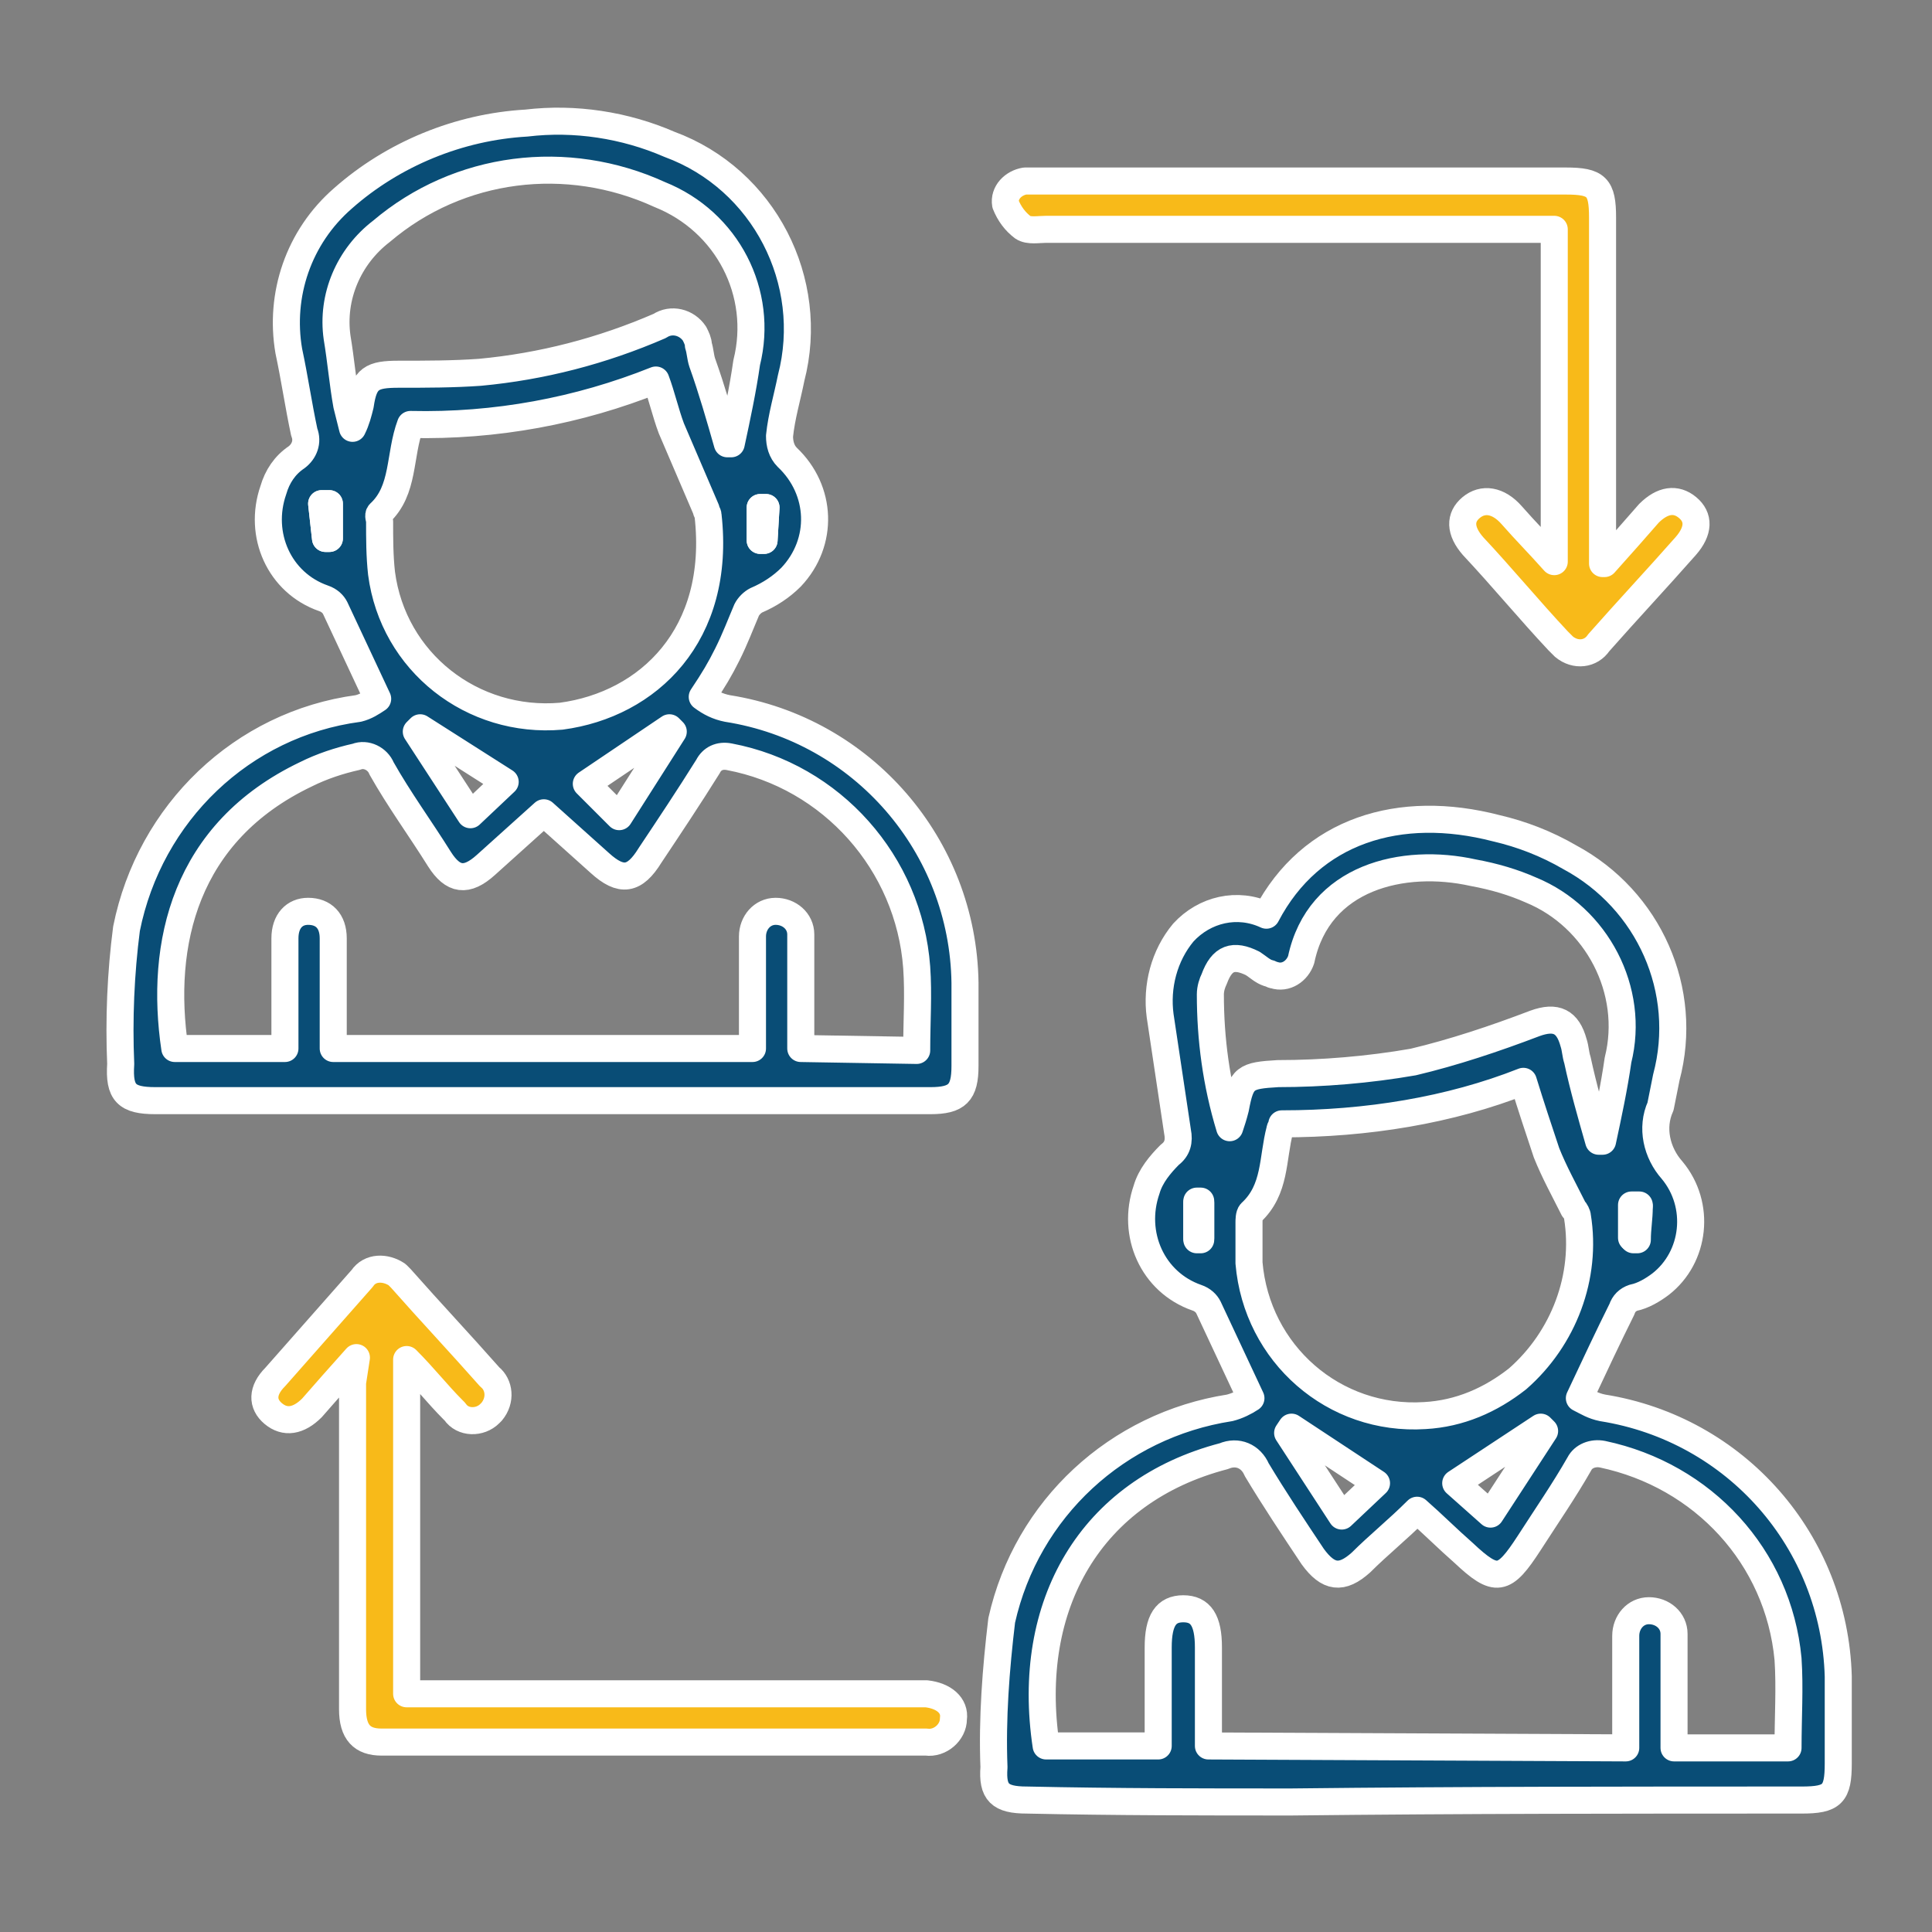 <svg xmlns="http://www.w3.org/2000/svg" xmlns:xlink="http://www.w3.org/1999/xlink" id="Layer_1" x="0px" y="0px" viewBox="0 0 100 100" style="enable-background:new 0 0 100 100;" xml:space="preserve"><rect x="0" y="0" width="100" height="100" fill="#808080" stroke="none"/><style type="text/css">	.st0{opacity:0;}	.st1{fill:#FFFFFF;stroke:#FFFFFF;stroke-width:1.6;stroke-linecap:round;stroke-linejoin:round;stroke-miterlimit:10;}	.st2{fill:none;stroke:#FFFFFF;stroke-width:1.6;stroke-linecap:round;stroke-linejoin:round;}	.st3{fill:#094D76;stroke:#FFFFFF;stroke-width:1.6;stroke-linecap:round;stroke-linejoin:round;stroke-miterlimit:10;}	.st4{fill:#F8BA19;stroke:#FFFFFF;stroke-width:1.6;stroke-linecap:round;stroke-linejoin:round;stroke-miterlimit:10;}	.st5{clip-path:url(#SVGID_00000145780410656138073940000008892008275553672341_);}	.st6{fill:#094D76;stroke:#FFFFFF;stroke-width:1.2;stroke-linecap:round;stroke-linejoin:round;}	.st7{fill:#F8BA19;stroke:#FFFFFF;stroke-width:1.2;stroke-linecap:round;stroke-linejoin:round;stroke-miterlimit:10;}	.st8{clip-path:url(#SVGID_00000034086556308288513220000013206905430733475224_);}	.st9{fill:#094D76;stroke:#FFFFFF;stroke-width:1.5;stroke-linecap:round;stroke-linejoin:round;}	.st10{fill:#F8BA19;stroke:#FFFFFF;stroke-width:1.5;stroke-linecap:round;stroke-linejoin:round;stroke-miterlimit:10;}	.st11{clip-path:url(#SVGID_00000097479651089088226960000001999892778837032845_);}	.st12{clip-path:url(#SVGID_00000062895783841793196580000014264112127838325684_);}	.st13{fill:#094D76;stroke:#FFFFFF;stroke-width:1.5;stroke-linecap:round;stroke-linejoin:round;stroke-miterlimit:10;}	.st14{clip-path:url(#SVGID_00000071547468142941020890000004145141596105174181_);}	.st15{clip-path:url(#SVGID_00000160187813435817161440000009918785997774361779_);}	.st16{clip-path:url(#SVGID_00000057836274852837582300000000292299876109424280_);}	.st17{fill:#094D76;stroke:#FFFFFF;stroke-width:1.7;stroke-linecap:round;stroke-linejoin:round;stroke-miterlimit:10;}	.st18{fill:#F8BA19;stroke:#FFFFFF;stroke-width:1.7;stroke-linecap:round;stroke-linejoin:round;stroke-miterlimit:10;}	.st19{clip-path:url(#SVGID_00000124153125723461133550000015438748030912251532_);}	.st20{clip-path:url(#SVGID_00000019659360685145500660000004203228219575851952_);}	.st21{clip-path:url(#SVGID_00000072259583284941837120000015272272326729294476_);}	.st22{clip-path:url(#SVGID_00000124875958055056462030000000536398539086439563_);}			.st23{fill:#FFFFFF;fill-opacity:0;stroke:#FFFFFF;stroke-width:1.6;stroke-linecap:round;stroke-linejoin:round;stroke-miterlimit:10;}	.st24{fill:#FFFFFF;stroke:#FFFFFF;stroke-width:1.3;stroke-linecap:round;stroke-linejoin:round;stroke-miterlimit:10;}	.st25{fill:none;stroke:#FFFFFF;stroke-width:1.3;stroke-linecap:round;stroke-linejoin:round;}	.st26{fill:#094D76;stroke:#FFFFFF;stroke-width:1.3;stroke-linecap:round;stroke-linejoin:round;stroke-miterlimit:10;}	.st27{fill:#F8BA19;stroke:#FFFFFF;stroke-width:1.3;stroke-linecap:round;stroke-linejoin:round;stroke-miterlimit:10;}	.st28{clip-path:url(#SVGID_00000141456405006371455930000000214350379115829164_);}	.st29{fill:#094D76;stroke:#FFFFFF;stroke-width:1.9;stroke-linecap:round;stroke-linejoin:round;stroke-miterlimit:10;}	.st30{fill:#F8BA19;stroke:#FFFFFF;stroke-width:1.9;stroke-linecap:round;stroke-linejoin:round;stroke-miterlimit:10;}	.st31{clip-path:url(#SVGID_00000134216362478794177120000016579030604555744445_);}	.st32{clip-path:url(#SVGID_00000049189587119388172310000006018181039913569155_);}	.st33{clip-path:url(#SVGID_00000113324618822950229060000002673651222815660676_);}	.st34{clip-path:url(#SVGID_00000070078800828756434070000018036030803331998871_);}			.st35{fill:#FFFFFF;fill-opacity:0;stroke:#FFFFFF;stroke-width:1.55;stroke-linecap:round;stroke-linejoin:round;stroke-miterlimit:10;}	.st36{fill:#094D76;stroke:#FFFFFF;stroke-width:1.55;stroke-linecap:round;stroke-linejoin:round;stroke-miterlimit:10;}	.st37{fill:#F8BA19;stroke:#FFFFFF;stroke-width:1.55;stroke-linecap:round;stroke-linejoin:round;stroke-miterlimit:10;}	.st38{fill:#FFFFFF;stroke:#FFFFFF;stroke-width:1.55;stroke-linecap:round;stroke-linejoin:round;stroke-miterlimit:10;}	.st39{fill:#FFFFFF;stroke:#FFFFFF;stroke-width:1.4;stroke-linecap:round;stroke-linejoin:round;stroke-miterlimit:10;}	.st40{fill:none;stroke:#FFFFFF;stroke-width:1.4;stroke-linecap:round;stroke-linejoin:round;}	.st41{fill:#094D76;stroke:#FFFFFF;stroke-width:1.4;stroke-linecap:round;stroke-linejoin:round;stroke-miterlimit:10;}	.st42{fill:#F8BA19;stroke:#FFFFFF;stroke-width:1.4;stroke-linecap:round;stroke-linejoin:round;stroke-miterlimit:10;}	.st43{clip-path:url(#SVGID_00000145754255251374842370000005070649214903418518_);}	.st44{clip-path:url(#SVGID_00000080204735072188727710000003961757590376211078_);}			.st45{opacity:2.000000e-03;fill:#FFFFFF;stroke:#FFFFFF;stroke-width:1.5;stroke-linecap:round;stroke-linejoin:round;stroke-miterlimit:10;enable-background:new    ;}	.st46{fill:#FFFFFF;stroke:#FFFFFF;stroke-width:1.5;stroke-linecap:round;stroke-linejoin:round;stroke-miterlimit:10;}	.st47{clip-path:url(#SVGID_00000170985309011271080970000014479223260834090626_);}			.st48{fill:#FFFFFF;fill-opacity:0;stroke:#FFFFFF;stroke-width:1.5;stroke-linecap:round;stroke-linejoin:round;stroke-miterlimit:10;}	.st49{clip-path:url(#SVGID_00000132794246193722750950000004041720942708087965_);}			.st50{fill:#FFFFFF;fill-opacity:0;stroke:#FFFFFF;stroke-width:1.65;stroke-linecap:round;stroke-linejoin:round;stroke-miterlimit:10;}	.st51{fill:#094D76;stroke:#FFFFFF;stroke-width:1.65;stroke-linecap:round;stroke-linejoin:round;stroke-miterlimit:10;}	.st52{fill:#F8BA19;stroke:#FFFFFF;stroke-width:1.65;stroke-linecap:round;stroke-linejoin:round;stroke-miterlimit:10;}	.st53{fill:#FFFFFF;stroke:#FFFFFF;stroke-width:1.65;stroke-linecap:round;stroke-linejoin:round;stroke-miterlimit:10;}	.st54{fill:#010101;stroke:#FFFFFF;stroke-width:1.5;stroke-linecap:round;stroke-linejoin:round;stroke-miterlimit:10;}	.st55{fill:none;stroke:#FFFFFF;stroke-width:1.5;stroke-linecap:round;stroke-linejoin:round;}	.st56{fill:#FFFFFF;stroke:#FFFFFF;stroke-width:1.8;stroke-linecap:round;stroke-linejoin:round;stroke-miterlimit:10;}	.st57{fill:none;stroke:#FFFFFF;stroke-width:1.8;stroke-linecap:round;stroke-linejoin:round;}	.st58{fill:#094D76;stroke:#FFFFFF;stroke-width:1.8;stroke-linecap:round;stroke-linejoin:round;}	.st59{fill:#F8BA19;stroke:#FFFFFF;stroke-width:1.8;stroke-linecap:round;stroke-linejoin:round;stroke-miterlimit:10;}	.st60{fill:#010101;stroke:#FFFFFF;stroke-width:1.7;stroke-linecap:round;stroke-linejoin:round;stroke-miterlimit:10;}	.st61{fill:none;stroke:#FFFFFF;stroke-width:1.7;stroke-linecap:round;stroke-linejoin:round;}	.st62{fill:#094D76;stroke:#FFFFFF;stroke-width:1.2;stroke-linecap:round;stroke-linejoin:round;stroke-miterlimit:10;}	.st63{clip-path:url(#SVGID_00000057855558344929613190000010799426847007057592_);}	.st64{clip-path:url(#SVGID_00000051361272874910658860000015189114418270492304_);}	.st65{fill:#094D76;stroke:#FFFFFF;stroke-width:1.75;stroke-linecap:round;stroke-linejoin:round;stroke-miterlimit:10;}	.st66{fill:#F8BA19;stroke:#FFFFFF;stroke-width:1.75;stroke-linecap:round;stroke-linejoin:round;stroke-miterlimit:10;}	.st67{clip-path:url(#SVGID_00000034809925240462977920000012959012119237709973_);}			.st68{fill:#FFFFFF;fill-opacity:0;stroke:#FFFFFF;stroke-width:1.3;stroke-linecap:round;stroke-linejoin:round;stroke-miterlimit:10;}	.st69{clip-path:url(#SVGID_00000183935707291369948720000005876721828887409536_);}	.st70{fill:#084E77;stroke:#FFFFFF;stroke-width:2.2;stroke-linecap:round;stroke-linejoin:round;}	.st71{fill:#F7BA17;stroke:#FFFFFF;stroke-width:2.2;stroke-linecap:round;stroke-linejoin:round;}	.st72{fill:#084E77;stroke:#FFFFFF;stroke-width:2.2;stroke-linecap:round;stroke-linejoin:round;stroke-miterlimit:10;}</style><g>	<g id="Group_22288" transform="translate(-529 -1823)">		<g id="Rectangle_6392" transform="translate(529 1823)" class="st0">			<rect x="2.5" y="2.5" class="st39" width="95" height="95"></rect>			<rect x="3.5" y="3.5" class="st40" width="93.1" height="93.1"></rect>		</g>		<g id="Group_22287" transform="translate(-126.652 2.27)">			<path id="Path_37695" class="st41" d="M721.2,1868.1c2.3-4.4,6.9-5.8,11.9-4.5c1.3,0.3,2.6,0.8,3.8,1.5c4.1,2.2,6.2,6.9,5,11.4    c-0.1,0.5-0.2,1-0.3,1.5c-0.5,1.1-0.2,2.4,0.6,3.3c1.5,1.8,1.2,4.5-0.6,5.9c-0.4,0.3-0.9,0.6-1.4,0.7c-0.3,0.1-0.5,0.3-0.6,0.6    c-0.7,1.4-1.4,2.9-2.2,4.6c0.4,0.2,0.7,0.4,1.2,0.5c6.9,1.1,12,6.9,12.2,13.9c0,1.5,0,3,0,4.5c0,1.6-0.3,1.9-1.9,1.9    c-8.8,0-17.6,0-26.4,0.1c-4.6,0-9.1,0-13.7-0.1c-1.4,0-1.8-0.4-1.7-1.7c-0.1-2.5,0.1-5.1,0.4-7.6c1.3-5.8,6-10.1,11.8-11    c0.4-0.1,0.8-0.3,1.1-0.5c-0.8-1.7-1.5-3.2-2.2-4.7c-0.1-0.2-0.3-0.4-0.6-0.5c-2.3-0.8-3.4-3.3-2.6-5.6c0.2-0.7,0.7-1.3,1.2-1.8    c0.4-0.3,0.5-0.7,0.4-1.2c-0.3-2-0.6-4-0.9-6c-0.2-1.5,0.2-3.1,1.2-4.3C718,1867.8,719.7,1867.4,721.2,1868.1 M739.8,1911.2    c0-0.5,0-0.8,0-1.2c0-1.5,0-3.1,0-4.6c0-0.7,0.5-1.3,1.2-1.3c0.7,0,1.3,0.5,1.3,1.2c0,0,0,0.1,0,0.1c0,0.3,0,0.7,0,1v4.8h5.9    c0-1.6,0.1-3.1,0-4.6c-0.5-5.3-4.4-9.5-9.6-10.6c-0.5-0.1-1,0.1-1.2,0.5c-0.8,1.4-1.7,2.7-2.6,4.1c-1.3,2-1.7,2.1-3.4,0.5    c-0.8-0.7-1.6-1.5-2.4-2.2c-1,1-2,1.8-2.9,2.7c-1,0.9-1.7,0.8-2.5-0.3c-1-1.5-2-3-2.9-4.5c-0.3-0.7-1-1-1.7-0.7    c-6.9,1.8-10.3,7.7-9.2,15h5.8c0-1.7,0-3.4,0-5.1c0-1.4,0.4-2,1.3-2c0.9,0,1.3,0.6,1.3,2c0,1.7,0,3.3,0,5.1L739.8,1911.2z     M722,1878.9c0,0.2-0.1,0.2-0.1,0.3c-0.4,1.5-0.2,3.1-1.5,4.3c-0.1,0.1-0.1,0.4-0.1,0.5c0,0.7,0,1.4,0,2.1    c0.4,4.7,4.4,8.2,9.1,7.9c1.8-0.1,3.4-0.8,4.8-1.9c2.4-2.1,3.6-5.3,3.1-8.4c0-0.1-0.1-0.3-0.2-0.4c-0.5-1-1-1.9-1.4-2.9    c-0.4-1.2-0.8-2.4-1.2-3.7C730.7,1878.2,726.4,1878.9,722,1878.9 M738.4,1879.8l0.2,0c0.3-1.4,0.6-2.8,0.8-4.2    c0.9-3.6-1.1-7.4-4.5-8.8c-0.9-0.4-1.9-0.7-3-0.9c-3.6-0.8-8,0.2-8.9,4.5c-0.2,0.6-0.8,1-1.4,0.8c-0.1,0-0.2-0.1-0.3-0.1    c-0.3-0.1-0.5-0.3-0.8-0.5c-1-0.5-1.6-0.3-2,0.8c-0.1,0.2-0.2,0.5-0.2,0.8c0,2.3,0.3,4.6,1,6.9c0.1-0.3,0.2-0.6,0.3-1    c0.3-1.6,0.5-1.7,2.2-1.8c2.3,0,4.7-0.2,7-0.6c2.1-0.5,4.2-1.2,6.3-2c1.1-0.4,1.7-0.1,2,1c0.1,0.3,0.1,0.6,0.2,0.9    C737.6,1877,738,1878.4,738.4,1879.8 M731,1897.5l1.8,1.6l2.8-4.3l-0.2-0.2L731,1897.5 M726.9,1897.5l-4.4-2.9l-0.2,0.3l2.8,4.3    L726.9,1897.5 M717.6,1884.8h0.2v-1.9h-0.2V1884.8z M740.5,1883.1l-0.4,0v1.7l0.2,0C740.4,1884.3,740.4,1883.7,740.5,1883.1"></path>			<path id="Path_37696" class="st41" d="M692,1856.8c0.4,0.3,0.8,0.5,1.3,0.6c7,1.1,12.2,7.1,12.3,14.2c0,1.4,0,2.9,0,4.3    c0,1.4-0.4,1.8-1.8,1.8c-7.8,0-15.7,0-23.5,0c-5.5,0-11.1,0-16.6,0c-1.5,0-1.9-0.4-1.8-1.9c-0.1-2.3,0-4.7,0.3-7    c1.2-6,6-10.6,12-11.4c0.4-0.1,0.7-0.3,1-0.5c-0.8-1.7-1.5-3.2-2.2-4.7c-0.1-0.2-0.3-0.4-0.6-0.5c-2.3-0.8-3.4-3.3-2.6-5.6    c0.2-0.7,0.6-1.3,1.2-1.7c0.4-0.3,0.6-0.8,0.4-1.3c-0.3-1.4-0.5-2.8-0.8-4.2c-0.5-2.9,0.5-5.9,2.8-7.9c2.6-2.3,6-3.7,9.5-3.9    c2.5-0.3,5.1,0.1,7.4,1.1c4.9,1.8,7.6,7.1,6.3,12.1c-0.2,1-0.5,2-0.6,3c0,0.4,0.1,0.8,0.4,1.1c1.8,1.7,1.9,4.4,0.2,6.2    c-0.5,0.5-1.1,0.9-1.8,1.2c-0.2,0.1-0.4,0.3-0.5,0.5c-0.3,0.7-0.6,1.5-1,2.3S692.6,1855.9,692,1856.8 M703.1,1875.1    c0-1.5,0.1-2.9,0-4.3c-0.4-5.4-4.4-9.9-9.7-10.9c-0.5-0.1-0.9,0.1-1.1,0.5c-1,1.6-2,3.1-3,4.6c-0.8,1.3-1.5,1.4-2.6,0.4l-2.9-2.6    c-1,0.9-2,1.8-3,2.7c-1,0.9-1.7,0.8-2.4-0.3c-1-1.6-2.1-3.1-3-4.7c-0.2-0.5-0.8-0.8-1.3-0.6c0,0,0,0,0,0    c-0.9,0.2-1.8,0.5-2.6,0.9c-6.3,3-7.6,8.8-6.8,14.2h5.7c0-0.3,0-0.6,0-0.9c0-1.6,0-3.2,0-4.8c0-0.9,0.5-1.4,1.2-1.4    c0.8,0,1.3,0.5,1.3,1.4c0,0.8,0,1.6,0,2.4c0,1.1,0,2.2,0,3.3h21.7v-1.2c0-1.5,0-3.1,0-4.6c0-0.7,0.5-1.3,1.2-1.3s1.3,0.5,1.3,1.2    c0,0,0,0.1,0,0.1c0,0.3,0,0.6,0,0.9c0,1.6,0,3.2,0,4.9L703.1,1875.1z M676.9,1842.7c-0.6,1.6-0.3,3.4-1.6,4.6    c-0.1,0.1,0,0.3,0,0.4c0,0.9,0,1.8,0.1,2.7c0.6,4.6,4.7,7.8,9.3,7.4c4.5-0.6,8.3-4.2,7.6-10.4c0-0.1-0.1-0.2-0.1-0.3    c-0.6-1.4-1.2-2.8-1.8-4.2c-0.3-0.8-0.5-1.7-0.8-2.5C685.6,1842,681.3,1842.8,676.9,1842.7 M693.3,1843.7l0.2,0    c0.3-1.4,0.6-2.8,0.8-4.2c0.9-3.6-1-7.3-4.5-8.7c-4.8-2.2-10.4-1.5-14.4,1.9c-1.7,1.3-2.6,3.4-2.3,5.5c0.2,1.2,0.3,2.4,0.5,3.5    c0.1,0.4,0.2,0.8,0.3,1.2c0.2-0.4,0.3-0.8,0.4-1.2c0.2-1.4,0.6-1.6,2-1.6c1.4,0,2.8,0,4.2-0.1c3.2-0.3,6.3-1.1,9.3-2.4    c0.6-0.4,1.4-0.2,1.8,0.4c0.1,0.2,0.2,0.4,0.2,0.6c0.1,0.3,0.1,0.6,0.2,0.9C692.5,1840.9,692.9,1842.3,693.3,1843.7     M677.4,1858.4l-0.2,0.2l2.8,4.3l1.8-1.7L677.4,1858.4z M687.7,1863l2.8-4.4l-0.2-0.2l-4.3,2.9L687.7,1863 M672.7,1846.8l-0.4,0    l0.2,1.8l0.2,0V1846.8z M695.3,1847H695v1.7l0.2,0L695.3,1847"></path>			<path id="Path_37697" class="st42" d="M674.1,1891c-0.9,1-1.6,1.8-2.3,2.6c-0.7,0.7-1.4,0.8-2,0.3c-0.6-0.5-0.6-1.2,0.1-1.9    c1.5-1.7,3-3.4,4.5-5.1c0.4-0.6,1.2-0.6,1.8-0.2c0.1,0.1,0.1,0.1,0.2,0.2c1.5,1.7,3.1,3.4,4.6,5.1c0.5,0.4,0.6,1.2,0.1,1.8    c0,0-0.1,0.1-0.1,0.1c-0.5,0.5-1.4,0.5-1.8-0.1c0,0-0.1-0.1-0.1-0.1c-0.8-0.8-1.5-1.7-2.4-2.6v17.3h26.1c0.3,0,0.6,0,0.8,0    c0.9,0.1,1.5,0.6,1.4,1.3c0,0.7-0.7,1.3-1.4,1.2c0,0,0,0-0.1,0c-9.4,0-18.7,0-28.1,0c-1,0-1.5-0.5-1.5-1.7c0-5.6,0-11.3,0-16.9    L674.1,1891"></path>			<path id="Path_37698" class="st42" d="M738.7,1849.9c0.9-1,1.6-1.8,2.3-2.6c0.7-0.7,1.4-0.8,2-0.3c0.6,0.5,0.6,1.2-0.1,2    c-1.5,1.7-3,3.3-4.5,5c-0.4,0.6-1.2,0.7-1.8,0.2c-0.1-0.1-0.2-0.2-0.3-0.3c-1.5-1.6-2.9-3.3-4.4-4.9c-0.7-0.8-0.7-1.5-0.1-2    c0.6-0.5,1.4-0.4,2.1,0.4s1.4,1.5,2.2,2.4v-17.2H735c-8.4,0-16.8,0-25.2,0c-0.4,0-0.9,0.1-1.2-0.1c-0.4-0.3-0.7-0.7-0.9-1.2    c-0.1-0.6,0.4-1.1,1-1.2c0.3,0,0.5,0,0.8,0h27.2c1.6,0,1.9,0.3,1.9,1.9c0,5.5,0,11.1,0,16.6V1849.9z"></path>			<path id="Path_37704" class="st39" d="M717.6,1884.9v-1.9h0.2v1.9L717.6,1884.9"></path>			<path id="Path_37705" class="st39" d="M740.5,1883.2c0,0.6-0.1,1.1-0.1,1.7l-0.2,0v-1.7L740.5,1883.2"></path>			<path id="Path_37711" class="st39" d="M672.7,1846.8v1.8l-0.2,0l-0.2-1.8L672.7,1846.8"></path>			<path id="Path_37712" class="st39" d="M695.3,1847l-0.1,1.7l-0.2,0v-1.7L695.3,1847"></path>		</g>	</g></g></svg>